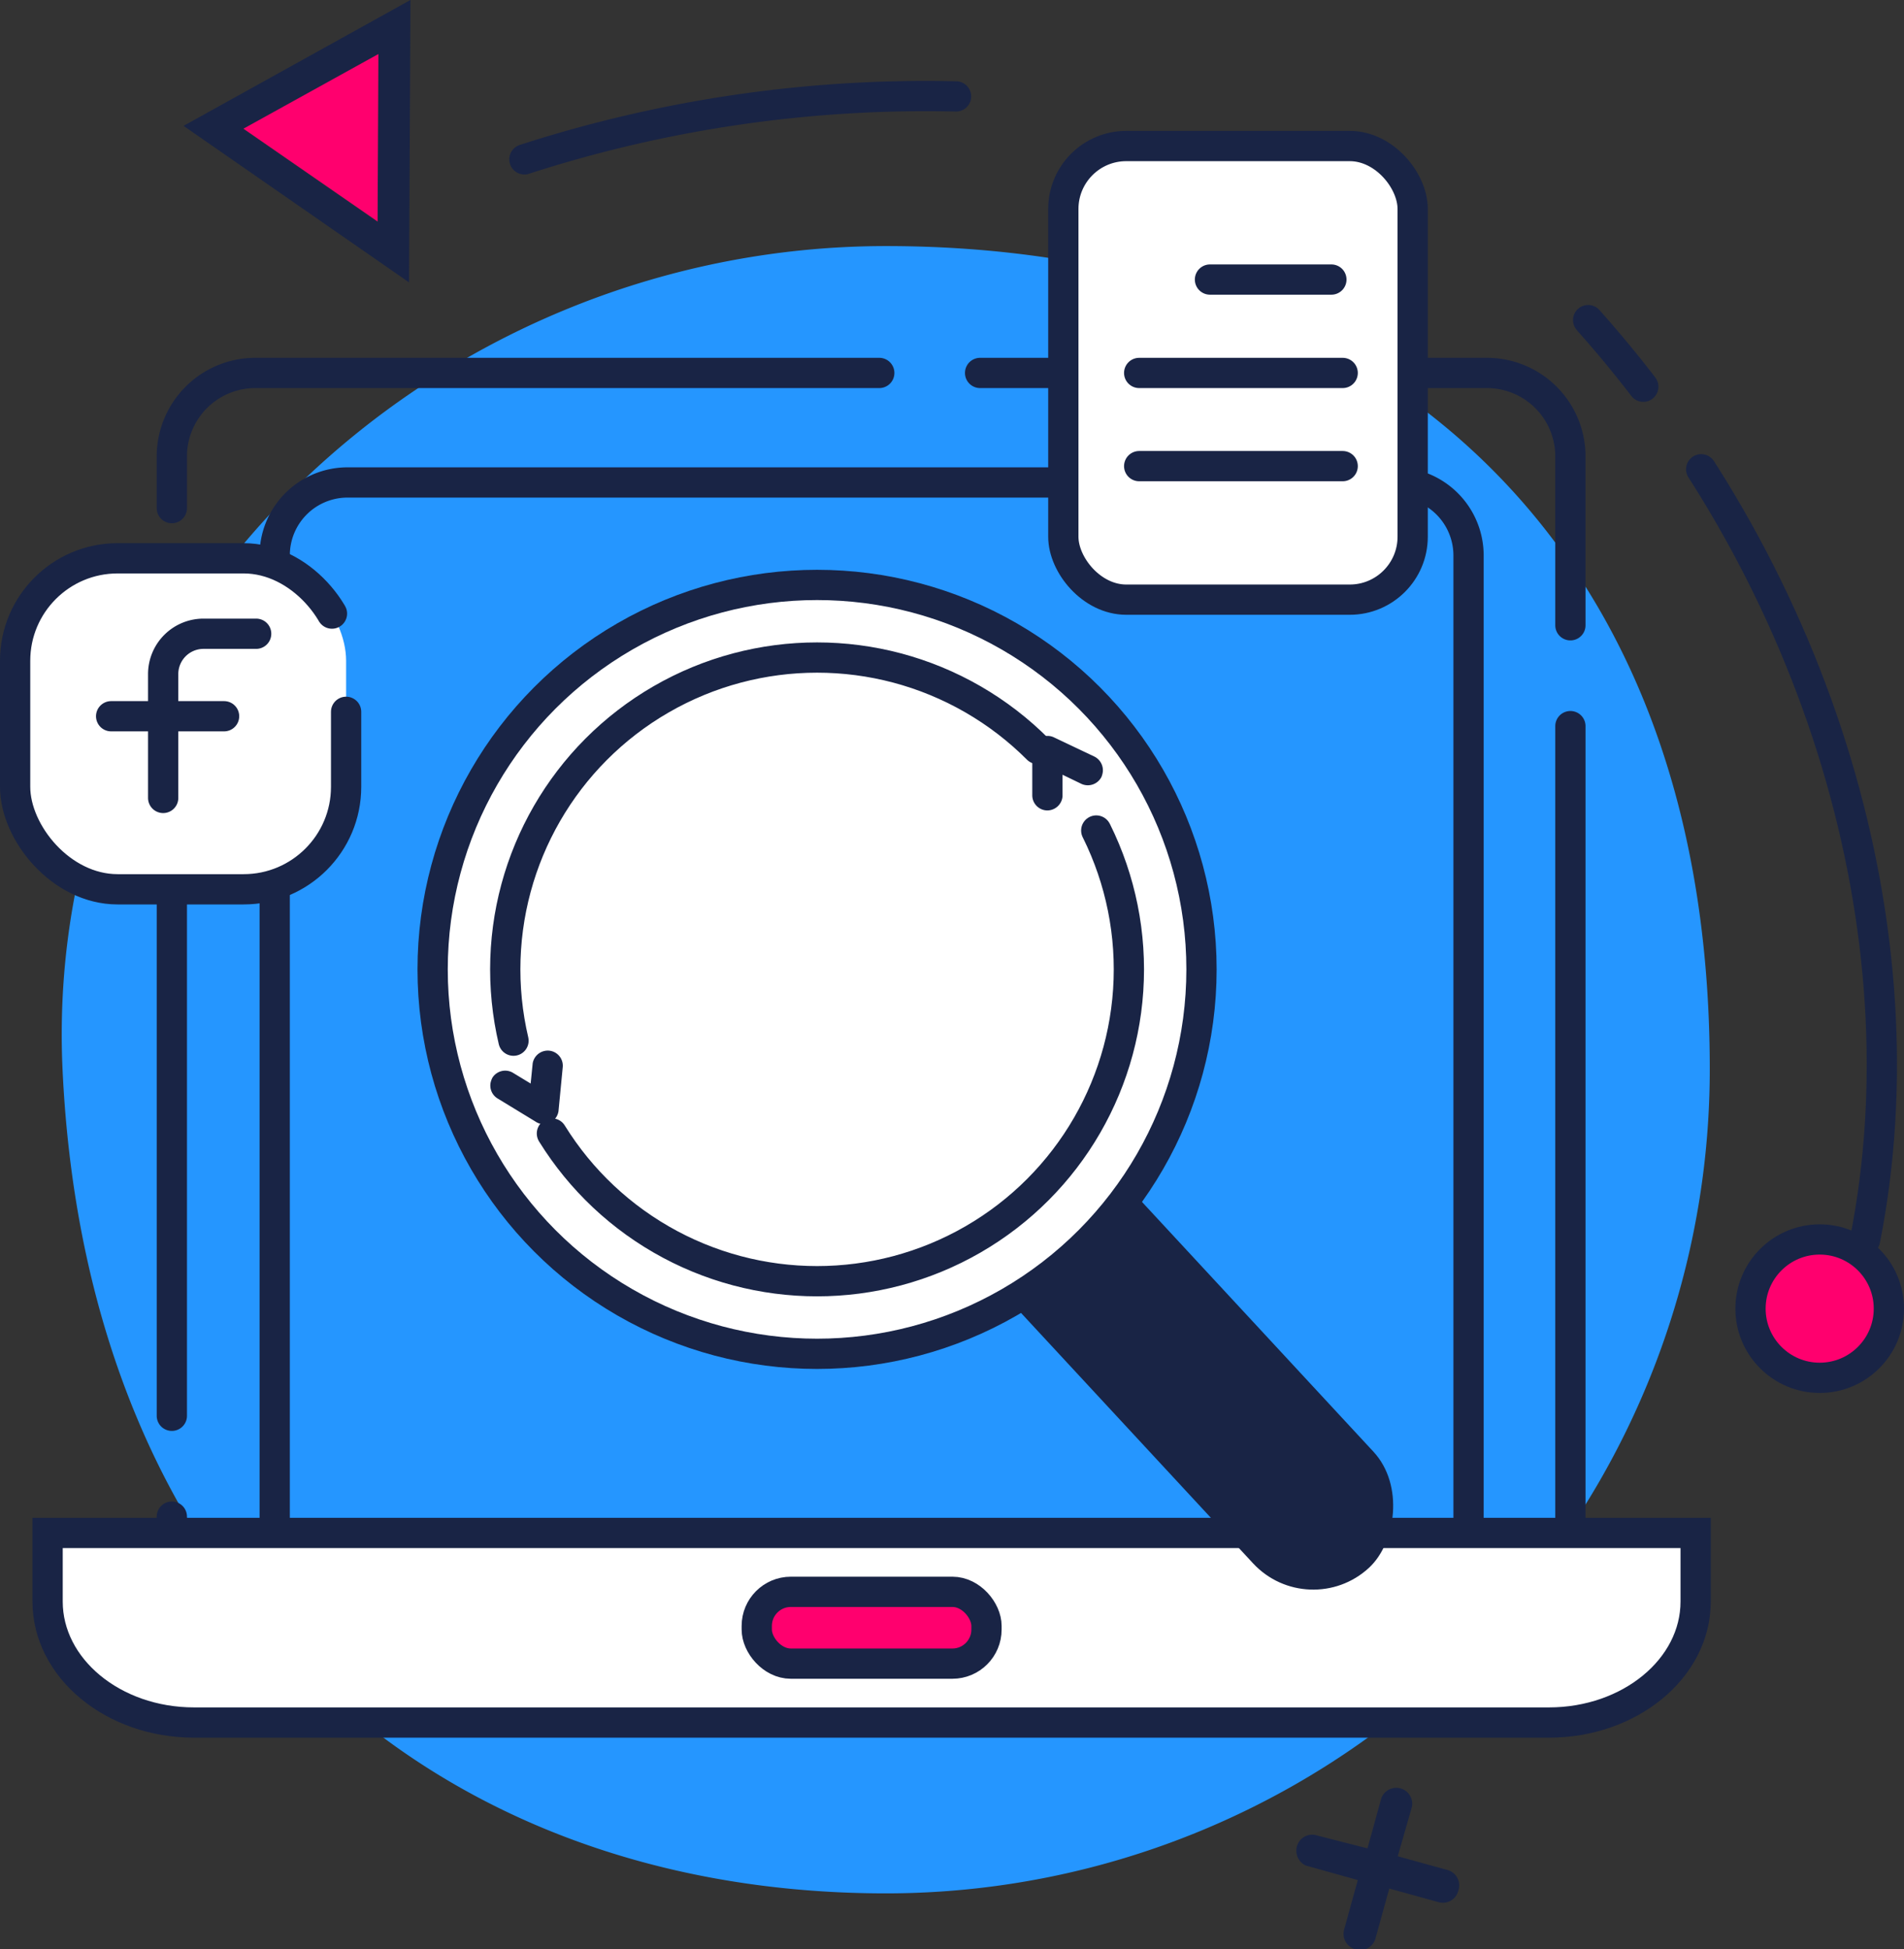 <svg xmlns="http://www.w3.org/2000/svg" viewBox="0 0 94.4 96.63"><rect x="0" y="0" width="94.4" height="96.63" fill="#333333" stroke="none"/><defs><style>.cls-1{fill:#2596ff;}.cls-2,.cls-3,.cls-9{fill:none;}.cls-10,.cls-2,.cls-3,.cls-4,.cls-5,.cls-8,.cls-9{stroke:#192445;stroke-miterlimit:10;stroke-width:1.5px;}.cls-10,.cls-2,.cls-8,.cls-9{stroke-linecap:round;}.cls-2,.cls-8{stroke-dasharray:40 5 40 5;}.cls-10,.cls-4,.cls-8{fill:#fff;}.cls-5,.cls-7{fill:#ff006e;}.cls-6{fill:#192445;}</style></defs><g id="Capa_2" data-name="Capa 2"><g id="Capa_1-2" data-name="Capa 1"><path class="cls-1" d="M84.77,53A40.85,40.85,0,0,1,43.93,93.87C21.38,93.87,4.3,79,3.1,53,2.07,30.51,21.38,12.2,43.93,12.2S84.77,25.15,84.77,53Z"></path><path class="cls-2" d="M77.86,76V22.57a4.14,4.14,0,0,0-4.17-4.08h-61a4.14,4.14,0,0,0-4.17,4.08V76"></path><path class="cls-3" d="M72.81,76V27.56a3.62,3.62,0,0,0-3.56-3.64H17.18a3.61,3.61,0,0,0-3.56,3.64V76"></path><path class="cls-4" d="M9.69,76H2.36v3.4c0,3.31,3.25,6,7.26,6H76.8c4,0,7.27-2.68,7.27-6V76H9.69Z"></path><rect class="cls-5" x="37.52" y="78.92" width="11.39" height="3.56" rx="1.69"></rect><rect class="cls-6" x="46.08" y="64.14" width="25.95" height="8.14" rx="4.07" transform="translate(68.95 -21.47) rotate(47.18)"></rect><path class="cls-2" d="M47.4,4.78A64.64,64.64,0,0,0,26,7.9"></path><path class="cls-2" d="M92.47,61.47c3-15.19-2.24-32.73-13.73-45.6"></path><circle class="cls-5" cx="90.22" cy="64.88" r="3.43"></circle><path class="cls-6" d="M18.76,2.68,12.07,6.39,18.72,11ZM9.1,6.24,20.35,0l-.07,14Z"></path><polygon class="cls-7" points="18.76 2.68 12.07 6.38 18.72 10.98 18.76 2.68"></polygon><path class="cls-6" d="M72.31,93.71a.79.79,0,0,0-.55-1l-2.46-.68L70,89.59a.79.79,0,0,0-1.52-.42l-.68,2.47L65.3,91a.78.78,0,0,0-1,.55.81.81,0,0,0,.29.85.62.62,0,0,0,.26.12l2.47.69-.68,2.46a.8.8,0,0,0,.3.85.69.69,0,0,0,.26.12.78.78,0,0,0,1-.55l.68-2.46,2.46.68A.79.79,0,0,0,72.31,93.71Z"></path><rect class="cls-8" x="0.75" y="27.68" width="16.41" height="16.41" rx="5.08" transform="translate(17.91 71.77) rotate(180)"></rect><path class="cls-9" d="M12.7,31.42H10.09a2,2,0,0,0-2,2v6.14"></path><line class="cls-9" x1="5.51" y1="35.51" x2="11.11" y2="35.51"></line><circle class="cls-4" cx="40.51" cy="48.06" r="19.06"></circle><rect class="cls-10" x="52.72" y="7.24" width="17.32" height="22.49" rx="3.12"></rect><line class="cls-9" x1="56.48" y1="18.49" x2="66.57" y2="18.49"></line><line class="cls-9" x1="59.99" y1="13.86" x2="66.01" y2="13.86"></line><line class="cls-9" x1="56.48" y1="23.11" x2="66.57" y2="23.11"></line><circle class="cls-2" cx="40.51" cy="48.06" r="15.46"></circle><path class="cls-6" d="M27.2,55.71a.05.05,0,0,1,0,0l.16-.1a.76.76,0,0,0,.33-.52l.21-2.18a.75.75,0,0,0-.67-.82.76.76,0,0,0-.82.63v0l-.1,1-.89-.54a.75.75,0,0,0-1,.24.94.94,0,0,0-.1.28.75.75,0,0,0,.35.76l1.87,1.14A.78.78,0,0,0,27.2,55.71Z"></path><path class="cls-6" d="M51.61,36.57l0,0s-.11.07-.15.11a.8.8,0,0,0-.28.56v2.19a.75.75,0,0,0,.75.75.76.76,0,0,0,.75-.7V38.41l.93.45a.76.76,0,0,0,1-.34,1,1,0,0,0,.07-.28.76.76,0,0,0-.42-.73l-2-.95A.71.71,0,0,0,51.61,36.57Z"></path></g></g></svg>